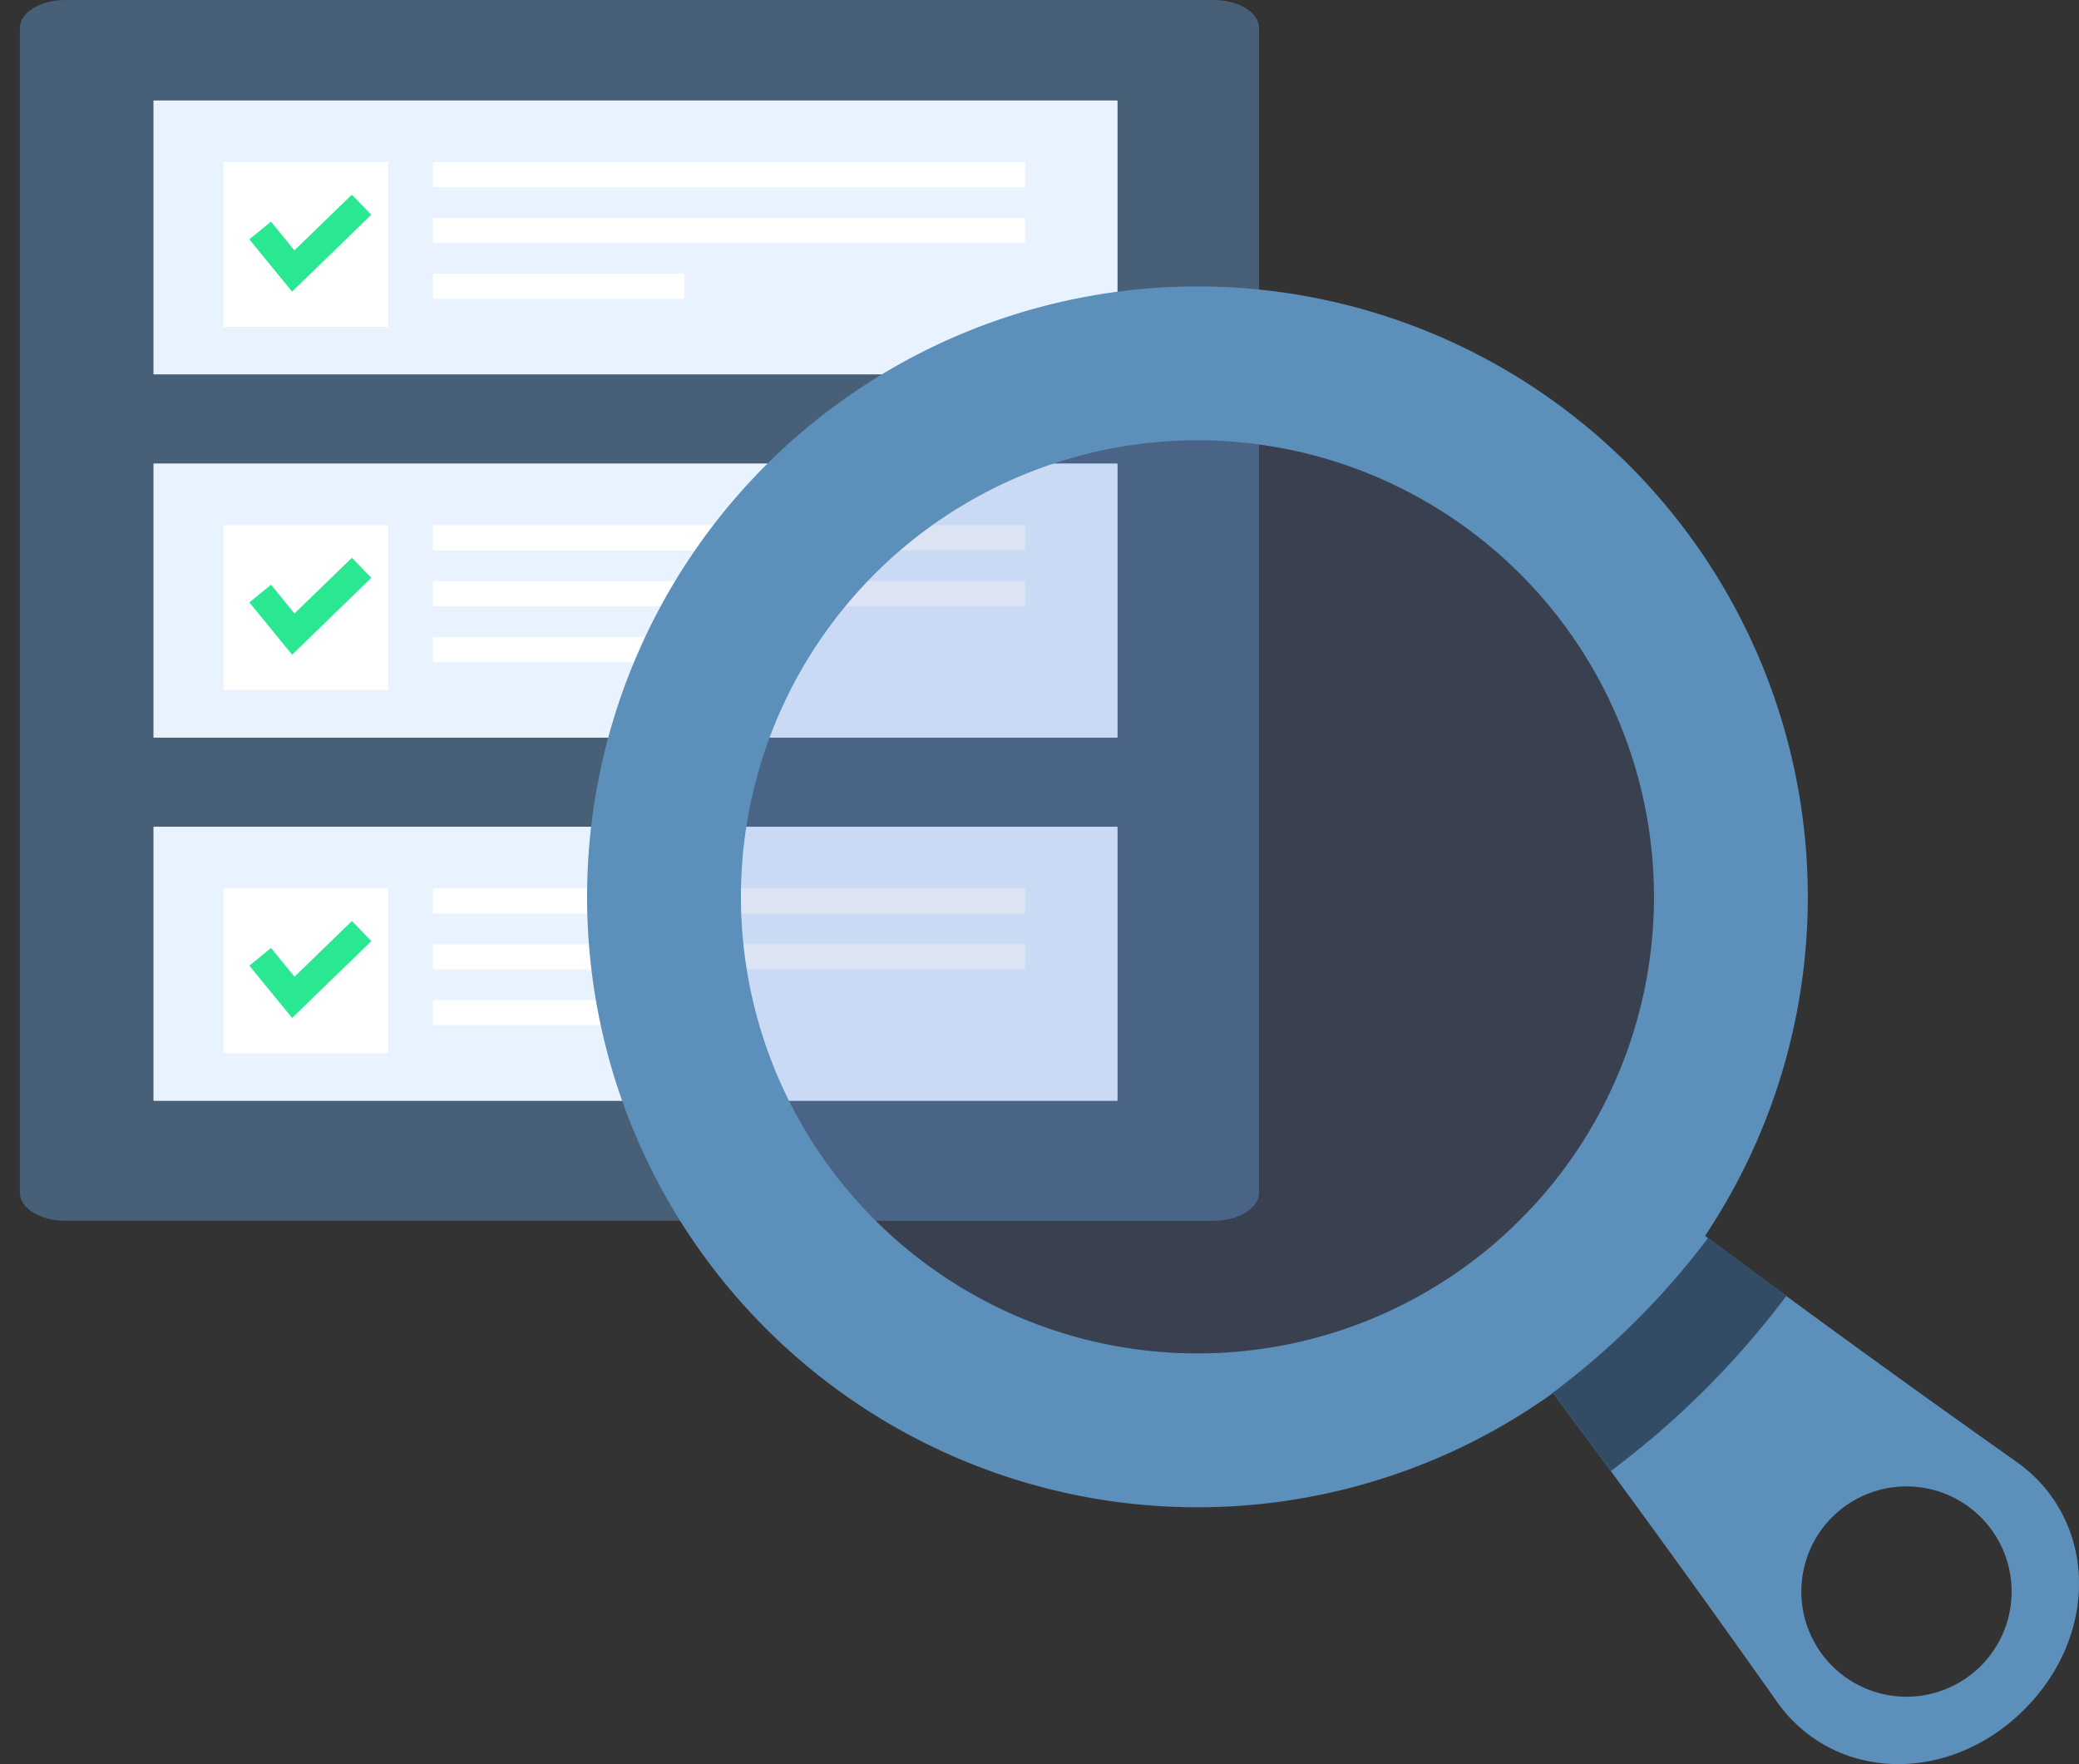 <svg id="グループ_2718" data-name="グループ 2718" xmlns="http://www.w3.org/2000/svg" xmlns:xlink="http://www.w3.org/1999/xlink" width="139.259" height="118.15" viewBox="0 0 139.259 118.15">
  <rect x="0" y="0" width="139.259" height="118.15" fill="#333333" stroke="none"/>
  <defs>
    <clipPath id="clip-path">
      <rect id="長方形_1726" data-name="長方形 1726" width="139.259" height="118.15" fill="none"/>
    </clipPath>
    <clipPath id="clip-path-2">
      <rect id="長方形_1725" data-name="長方形 1725" width="139.258" height="118.148" fill="none"/>
    </clipPath>
    <clipPath id="clip-path-3">
      <rect id="長方形_1724" data-name="長方形 1724" width="61.14" height="61.154" fill="none"/>
    </clipPath>
    <clipPath id="clip-path-4">
      <rect id="長方形_1723" data-name="長方形 1723" width="61.125" height="61.125" fill="none"/>
    </clipPath>
  </defs>
  <g id="グループ_2717" data-name="グループ 2717" clip-path="url(#clip-path)">
    <g id="グループ_2716" data-name="グループ 2716" transform="translate(0 -0.001)">
      <g id="グループ_2715" data-name="グループ 2715" clip-path="url(#clip-path-2)">
        <path id="パス_5580" data-name="パス 5580" d="M81.281,81.765H4.384c-1.685,0-3.052-.838-3.052-1.871V1.871C1.332.838,2.7,0,4.384,0h76.9c1.685,0,3.051.838,3.051,1.871V79.894c0,1.033-1.366,1.871-3.051,1.871" transform="translate(0 0.001)" fill="#475f77"/>
        <rect id="長方形_1705" data-name="長方形 1705" width="64.551" height="18.336" transform="translate(10.291 6.736)" fill="#fff"/>
        <rect id="長方形_1706" data-name="長方形 1706" width="64.551" height="18.336" transform="translate(10.291 6.736)" fill="#e9f2ff"/>
        <rect id="長方形_1707" data-name="長方形 1707" width="11.039" height="11.039" transform="translate(14.969 10.853)" fill="#fff"/>
        <path id="パス_5581" data-name="パス 5581" d="M19.566,19.53,16.7,16.03l1.449-1.184,1.572,1.924,3.845-3.729,1.3,1.344Z" transform="translate(0 0.001)" fill="#2ae892"/>
        <rect id="長方形_1708" data-name="長方形 1708" width="39.666" height="1.684" transform="translate(29.001 10.853)" fill="#fff"/>
        <rect id="長方形_1709" data-name="長方形 1709" width="39.666" height="1.684" transform="translate(29.001 14.595)" fill="#fff"/>
        <rect id="長方形_1710" data-name="長方形 1710" width="16.84" height="1.684" transform="translate(29.001 18.337)" fill="#fff"/>
        <rect id="長方形_1711" data-name="長方形 1711" width="64.551" height="18.336" transform="translate(10.291 31.059)" fill="#fff"/>
        <rect id="長方形_1712" data-name="長方形 1712" width="64.551" height="18.336" transform="translate(10.291 31.059)" fill="#e9f2ff"/>
        <rect id="長方形_1713" data-name="長方形 1713" width="11.039" height="11.039" transform="translate(14.969 35.176)" fill="#fff"/>
        <path id="パス_5582" data-name="パス 5582" d="M19.566,43.848l-2.862-3.5,1.449-1.184,1.573,1.925,3.845-3.729,1.3,1.344Z" transform="translate(0 0.001)" fill="#2ae892"/>
        <rect id="長方形_1714" data-name="長方形 1714" width="39.666" height="1.684" transform="translate(29.001 35.176)" fill="#fff"/>
        <rect id="長方形_1715" data-name="長方形 1715" width="39.666" height="1.684" transform="translate(29.001 38.919)" fill="#fff"/>
        <rect id="長方形_1716" data-name="長方形 1716" width="16.84" height="1.684" transform="translate(29.001 42.661)" fill="#fff"/>
        <rect id="長方形_1717" data-name="長方形 1717" width="64.551" height="18.336" transform="translate(10.291 55.383)" fill="#fff"/>
        <rect id="長方形_1718" data-name="長方形 1718" width="64.551" height="18.336" transform="translate(10.291 55.383)" fill="#e9f2ff"/>
        <rect id="長方形_1719" data-name="長方形 1719" width="11.039" height="11.039" transform="translate(14.969 59.5)" fill="#fff"/>
        <path id="パス_5583" data-name="パス 5583" d="M19.566,68.177l-2.862-3.5,1.449-1.184,1.573,1.925,3.845-3.729,1.3,1.344Z" transform="translate(0 0.001)" fill="#2ae892"/>
        <rect id="長方形_1720" data-name="長方形 1720" width="39.666" height="1.684" transform="translate(29.001 59.5)" fill="#fff"/>
        <rect id="長方形_1721" data-name="長方形 1721" width="39.666" height="1.684" transform="translate(29.001 63.242)" fill="#fff"/>
        <rect id="長方形_1722" data-name="長方形 1722" width="16.84" height="1.684" transform="translate(29.001 66.984)" fill="#fff"/>
        <path id="パス_5584" data-name="パス 5584" d="M51.3,31.16a40.884,40.884,0,1,0,57.819,0h0a40.883,40.883,0,0,0-57.818,0m50.53,50.53a30.577,30.577,0,1,1,0-43.242,30.577,30.577,0,0,1,0,43.242" transform="translate(0 0.001)" fill="#5c90bb"/>
        <g id="グループ_2714" data-name="グループ 2714" transform="translate(49.632 29.494)" opacity="0.2">
          <g id="グループ_2713" data-name="グループ 2713">
            <g id="グループ_2712" data-name="グループ 2712" clip-path="url(#clip-path-3)">
              <g id="グループ_2711" data-name="グループ 2711" transform="translate(0.014 0.015)">
                <g id="グループ_2710" data-name="グループ 2710" clip-path="url(#clip-path-4)">
                  <path id="パス_5585" data-name="パス 5585" d="M101.83,81.691a30.577,30.577,0,1,1,0-43.242,30.577,30.577,0,0,1,0,43.242" transform="translate(-49.646 -29.508)" fill="#4e7ac7"/>
                </g>
              </g>
            </g>
          </g>
        </g>
        <path id="パス_5586" data-name="パス 5586" d="M134.99,97.85Q120.538,87.642,106.525,77l-8.418,8.421q10.647,14.012,20.854,28.465c3.749,5.423,11.507,5.737,16.637.607s4.816-12.888-.607-16.637m-2.308,13.722a7.043,7.043,0,1,1,0-9.96,7.042,7.042,0,0,1,0,9.96h0" transform="translate(0 0.001)" fill="#5c90bb"/>
        <path id="パス_5587" data-name="パス 5587" d="M114.407,82.922a51.976,51.976,0,0,1-10.389,10.354q1.949,2.616,3.881,5.248A58.531,58.531,0,0,0,119.655,86.8q-2.632-1.932-5.248-3.88" transform="translate(0 0.001)" fill="#334c65"/>
      </g>
    </g>
  </g>
</svg>
